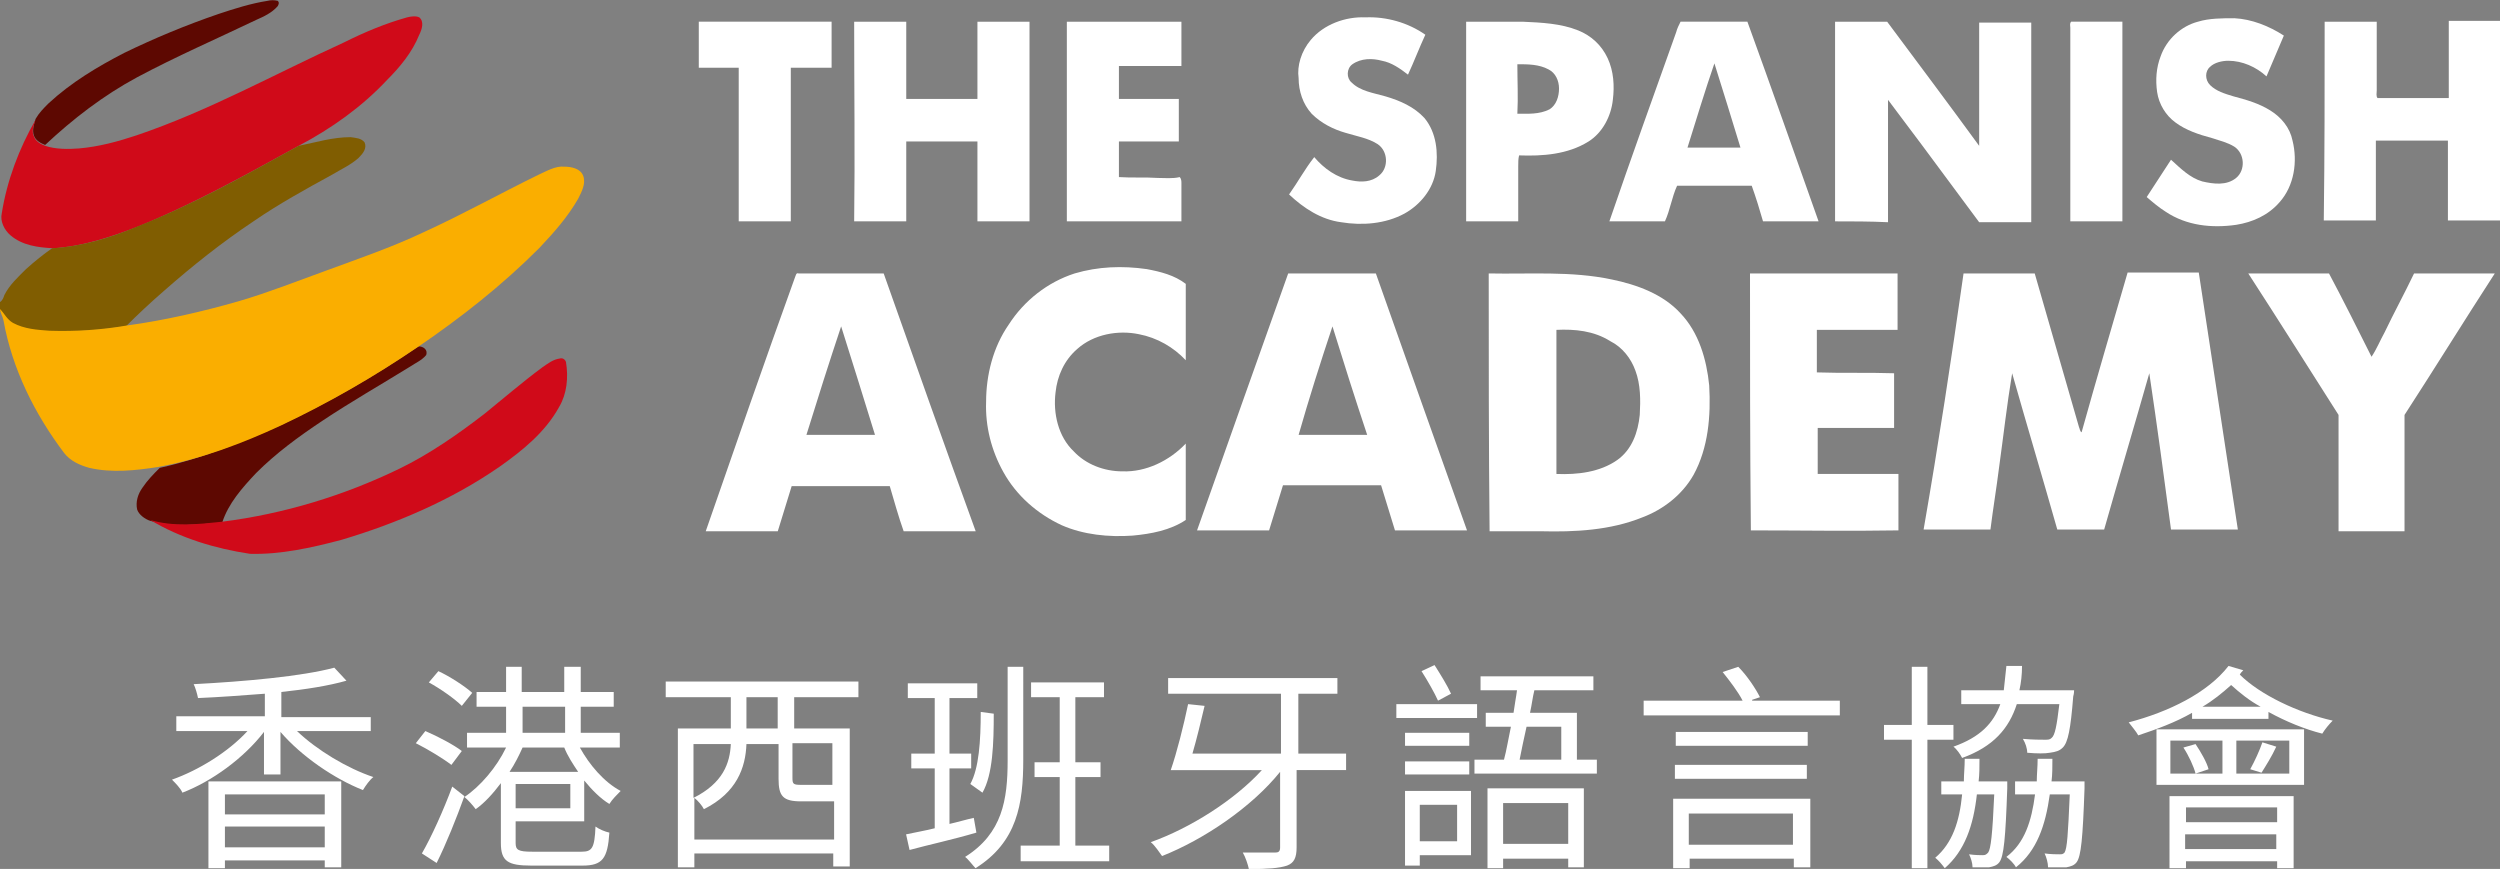 <?xml version="1.0" encoding="UTF-8"?>
<svg xmlns="http://www.w3.org/2000/svg" xmlns:xlink="http://www.w3.org/1999/xlink" version="1.1" id="Layer_1" x="0px" y="0px" viewBox="0 0 288 100.1" style="enable-background:new 0 0 288 100.1;" xml:space="preserve">
<rect x="0" y="0" width="288" height="100.1" fill="#808080" stroke="none"/>
<style type="text/css">
	.st0{fill:#FFFFFF;}
	.st1{fill:#5D0801;}
	.st2{fill:#D00A19;}
	.st3{fill:#805D01;}
	.st4{fill:#FAAE00;}
</style>
<g>
	<g>
		<g>
			<g transform="translate(127.611, 381.716)">
				<path class="st0" d="M-90.2-290.2v2.3h-11.5v-2.3H-90.2z M-101.7-284.1v-2.4h11.5v2.4H-101.7z M-103.6-281.7h1.9v-0.9h11.5v0.8      h1.9v-9.9h-15.3V-281.7z M-84.9-297.4v-1.7h-10.3v-2.9c2.8-0.3,5.4-0.7,7.5-1.3l-1.4-1.5c-3.7,1-10.4,1.6-16.2,1.9      c0.2,0.4,0.4,1.1,0.5,1.6c2.4-0.1,5.1-0.3,7.7-0.5v2.6h-10.2v1.7h8.2c-2.2,2.4-5.6,4.5-8.7,5.6c0.4,0.4,1,1,1.2,1.5      c3.4-1.3,7.1-4,9.4-7v4.9h1.9v-4.9c2.4,2.8,6.2,5.4,9.5,6.7c0.3-0.5,0.8-1.2,1.2-1.5c-3-1-6.5-3.1-8.8-5.3H-84.9z"></path>
			</g>
		</g>
		<g>
			<g transform="translate(225.301, 381.716)">
				<path class="st0" d="M-170.9-301.9c-0.9-0.8-2.6-1.9-3.9-2.5l-1.1,1.3c1.3,0.7,3,1.9,3.8,2.7L-170.9-301.9z M-172.1-295.2      c-0.9-0.7-2.8-1.7-4.2-2.3l-1.1,1.4c1.4,0.7,3.2,1.8,4.1,2.5L-172.1-295.2z M-173.2-291.1c-1,2.7-2.4,5.8-3.5,7.7l1.7,1.1      c1.1-2.2,2.3-5.2,3.2-7.7L-173.2-291.1z M-160.3-295.6c0.4,1,1,1.9,1.6,2.8h-7.9c0.6-0.9,1.1-1.9,1.5-2.8H-160.3z M-165.1-300.3      h4.9v3h-4.9V-300.3z M-159.6-288.6h-6.3v-2.8h6.3V-288.6z M-158-287.1v-4.7c0.9,1.1,1.9,2.1,2.9,2.7c0.3-0.5,0.9-1.1,1.3-1.5      c-1.9-1-3.6-3-4.7-5h4.6v-1.7h-4.5v-3h3.8v-1.7h-3.8v-2.9h-1.9v2.9h-4.9v-2.9h-1.8v2.9h-3.4v1.7h3.4v3h-4.5v1.7h4.5      c-1.1,2.3-3,4.5-4.8,5.7c0.4,0.3,1,1,1.3,1.4c1-0.7,2-1.8,2.9-3v6.9c0,2.1,0.8,2.6,3.5,2.6h5.9c2.3,0,2.9-0.8,3.1-3.8      c-0.5-0.1-1.2-0.4-1.6-0.7c-0.1,2.5-0.4,2.9-1.6,2.9h-5.7c-1.6,0-1.9-0.2-1.9-1v-2.5H-158z"></path>
			</g>
		</g>
		<g>
			<g transform="translate(322.99, 381.716)">
				<path class="st0" d="M-233.4-297.8h-3.6v-3.6h3.6V-297.8z M-227.1-296v4.7c-0.1,0-0.3,0-0.5,0h-3.1c-0.9,0-1-0.1-1-0.8v-4      H-227.1z M-243-285.1v-4.7c0.4,0.3,0.9,0.9,1.1,1.3c3.8-1.9,4.8-4.8,4.9-7.5h3.7v4c0,2,0.5,2.6,2.6,2.6h3.8v4.4H-243z       M-238.8-296c-0.1,2.2-0.9,4.5-4.3,6.2v-6.2H-238.8z M-224.1-301.4v-1.8h-22.2v1.8h7.5v3.6h-6.1v16h1.9v-1.6h16v1.5h1.9v-15.9      h-6.4v-3.6H-224.1z"></path>
			</g>
		</g>
		<g>
			<g transform="translate(420.68, 381.716)">
				<path class="st0" d="M-307.5-290.4c1.2-2.1,1.3-5.7,1.3-9.1l-1.5-0.2c0,3.3-0.2,6.5-1.2,8.3L-307.5-290.4z M-308.5-287.5      c-0.9,0.2-1.9,0.5-2.8,0.7v-6.4h2.5v-1.7h-2.5v-6.4h3.2v-1.7h-8v1.7h3.1v6.4h-2.7v1.7h2.7v6.9c-1.2,0.3-2.4,0.5-3.3,0.7l0.4,1.8      c2.2-0.6,5-1.2,7.7-2L-308.5-287.5z M-302.9-304.9h-1.7v10.8c0,4.5-0.6,8.4-4.9,11.1c0.4,0.3,0.9,1,1.2,1.3      c4.8-3,5.5-7.4,5.5-12.5V-304.9z M-296.8-284.3v-7.9h2.9v-1.7h-2.9v-7.5h3.3v-1.7h-8.4v1.7h3.3v7.5h-2.9v1.7h2.9v7.9h-4.5v1.8      h10.2v-1.8H-296.8z"></path>
			</g>
		</g>
		<g>
			<g transform="translate(518.369, 381.716)">
				<path class="st0" d="M-363.1-294.9h-5.7v-6.9h4.5v-1.8h-19.5v1.8h13v6.9h-10.2c0.5-1.7,1-3.8,1.4-5.5l-1.9-0.2      c-0.5,2.4-1.3,5.6-2,7.6h10.5c-3.2,3.5-8.3,6.7-12.8,8.3c0.5,0.4,1,1.2,1.3,1.6c4.8-1.9,10.3-5.6,13.6-9.7v8.7      c0,0.5-0.2,0.6-0.6,0.6c-0.5,0-2,0-3.7,0c0.3,0.5,0.6,1.4,0.7,1.9c2.2,0,3.5-0.1,4.4-0.4c0.8-0.3,1.1-0.9,1.1-2.1v-8.9h5.7      V-294.9z"></path>
			</g>
		</g>
		<g>
			<g transform="translate(616.059, 381.716)">
				<path class="st0" d="M-448.9-301.8c-0.4-0.9-1.2-2.2-1.9-3.3l-1.5,0.7c0.7,1.1,1.5,2.5,1.9,3.4L-448.9-301.8z M-445.9-300.6      h-9.3v1.6h9.3V-300.6z M-446.8-297.3h-7.4v1.5h7.4V-297.3z M-454.2-292.5h7.4v-1.5h-7.4V-292.5z M-448.2-289v4.2h-4.3v-4.2      H-448.2z M-446.6-290.6h-7.6v8.6h1.7v-1.2h5.9V-290.6z M-435.4-289.2v4.7h-7.5v-4.7H-435.4z M-444.7-281.7h1.8v-1.1h7.5v1h1.8      v-9.1h-11.1V-281.7z M-436.2-298v3.8h-4.8c0.2-1.1,0.5-2.4,0.8-3.8H-436.2z M-434.4-294.2v-5.4h-5.4c0.2-0.9,0.3-1.8,0.5-2.6      h6.8v-1.6h-13v1.6h4.2c-0.1,0.8-0.3,1.8-0.4,2.6h-3.2v1.6h2.9c-0.3,1.4-0.5,2.7-0.8,3.8h-3.4v1.6h14.1v-1.6H-434.4z"></path>
			</g>
		</g>
		<g>
			<g transform="translate(713.748, 381.716)">
				<path class="st0" d="M-507.2-288v3.6h-12v-3.6H-507.2z M-521-281.7h1.9v-1.1h12v1h1.9v-7.9H-521V-281.7z M-520.8-292h15.2v-1.6      h-15.2V-292z M-505.5-297.4h-15.2v1.6h15.2V-297.4z M-511.9-301.1l0.9-0.3c-0.5-1-1.5-2.5-2.5-3.5l-1.8,0.6      c0.8,1,1.8,2.3,2.3,3.3h-11.4v1.7h22.6v-1.7H-511.9z"></path>
			</g>
		</g>
		<g>
			<g transform="translate(811.437, 381.716)">
				<path class="st0" d="M-574.2-300.6c-0.3,2.5-0.5,3.6-0.9,3.9c-0.2,0.2-0.4,0.2-0.8,0.2c-0.4,0-1.4,0-2.5-0.1      c0.3,0.5,0.5,1.1,0.5,1.6c1.1,0.1,2.1,0.1,2.6,0c0.7-0.1,1.1-0.2,1.5-0.6c0.6-0.6,0.9-2.1,1.2-5.9c0.1-0.3,0.1-0.7,0.1-0.7h-6.3      c0.2-0.9,0.3-1.8,0.3-2.8h-1.8c-0.1,1-0.2,1.9-0.3,2.8h-4.9v1.6h4.5c-0.8,2.2-2.3,3.8-5.4,4.9c0.4,0.3,0.8,0.9,1,1.3      c3.6-1.3,5.4-3.4,6.3-6.2H-574.2z M-586.4-296.5v-1.7h-3v-6.7h-1.8v6.7h-3.2v1.7h3.2v14.8h1.8v-14.8H-586.4z M-583.5-291.7      c0.1-0.8,0.1-1.7,0.1-2.6h-1.7c0,0.9-0.1,1.8-0.1,2.6h-2.6v1.5h2.4c-0.3,3.1-1.1,5.6-3.1,7.3c0.4,0.3,0.8,0.8,1.1,1.2      c2.3-2,3.3-4.9,3.7-8.5h2c-0.2,4.6-0.4,6.3-0.7,6.7c-0.2,0.2-0.3,0.3-0.6,0.3c-0.3,0-0.9,0-1.6-0.1c0.2,0.4,0.4,1,0.4,1.5      c0.7,0,1.4,0,1.9,0c0.5-0.1,0.9-0.2,1.2-0.6c0.5-0.7,0.7-2.7,0.9-8.5c0-0.3,0-0.8,0-0.8H-583.5z M-575.1-291.7      c0.1-0.8,0.1-1.7,0.1-2.6h-1.7c0,0.9-0.1,1.8-0.1,2.6h-2.5v1.5h2.3c-0.4,3.1-1.2,5.6-3.3,7.2c0.4,0.3,0.9,0.8,1.1,1.2      c2.4-1.9,3.4-4.8,3.9-8.4h2.3c-0.2,4.6-0.3,6.2-0.6,6.7c-0.2,0.2-0.3,0.2-0.6,0.2s-1,0-1.7-0.1c0.2,0.4,0.4,1.1,0.4,1.6      c0.8,0,1.6,0,2.1,0c0.5-0.1,0.9-0.2,1.2-0.6c0.5-0.7,0.7-2.7,0.9-8.5c0-0.2,0-0.8,0-0.8H-575.1z"></path>
			</g>
		</g>
		<g>
			<g transform="translate(909.127, 381.716)">
				<path class="st0" d="M-646.8-288.7v1.7h-10.5v-1.7H-646.8z M-657.4-283.9v-1.7h10.5v1.7H-657.4z M-659.2-281.7h1.9v-0.8h10.5      v0.8h1.9v-8.3h-14.3V-281.7z M-648.6-292.7c0.5-0.8,1.2-1.9,1.7-3l-1.6-0.5c-0.3,0.9-0.9,2.2-1.4,3.1L-648.6-292.7z       M-657.6-295.6c0.6,0.9,1.2,2.2,1.4,3l1.5-0.5c-0.2-0.8-0.9-2-1.5-2.9L-657.6-295.6z M-659.1-296.4h6v3.8h-6V-296.4z       M-645.4-292.6h-6.1v-3.8h6.1V-292.6z M-660.7-291.3h17v-6.4h-17V-291.3z M-655.4-300.3c1.2-0.7,2.3-1.6,3.3-2.5      c1,0.9,2.1,1.8,3.4,2.5H-655.4z M-652.4-305c-2.4,3.1-6.9,5.3-11.5,6.5c0.3,0.4,0.9,1.1,1.1,1.5c2.1-0.7,4.3-1.5,6.2-2.6v0.7      h8.8v-0.8c2,1.1,4.2,2,6.2,2.5c0.3-0.5,0.8-1.1,1.2-1.5c-4-0.9-8.4-3-10.7-5.3c0.1-0.2,0.2-0.3,0.4-0.5L-652.4-305z"></path>
			</g>
		</g>
	</g>
	<g id="Layer_x0020_1">
		<g id="__x0023_015291ff">
			<g>
				<path class="st0" d="M151,4.6c1.5-1.8,4-2.7,6.3-2.6c2.4-0.1,4.9,0.6,6.9,2c-0.7,1.5-1.3,3.1-2,4.6c-0.9-0.7-1.9-1.4-3-1.6      c-1.1-0.3-2.4-0.3-3.4,0.4c-0.7,0.5-0.7,1.6-0.1,2.1c1,1,2.5,1.2,3.9,1.6c1.7,0.5,3.3,1.2,4.5,2.5c1.4,1.7,1.6,4,1.3,6.1      c-0.3,2.1-1.8,3.9-3.6,4.9c-2.2,1.2-4.9,1.4-7.3,1c-2.3-0.3-4.3-1.6-6-3.2c1-1.4,1.8-2.9,2.9-4.3c1.1,1.3,2.6,2.4,4.4,2.7      c1,0.2,2.2,0.2,3.1-0.6c1.1-0.9,1-2.8-0.2-3.6c-1.1-0.7-2.4-0.9-3.7-1.3c-1.4-0.4-2.8-1.1-3.9-2.2c-1-1.1-1.5-2.6-1.5-4.1      C149.4,7.6,149.9,5.9,151,4.6L151,4.6z"></path>
				<path class="st0" d="M253.2,2.5c1.3-0.4,2.8-0.4,4.2-0.4c2,0.1,4,0.9,5.7,2c-0.7,1.6-1.3,3.1-2,4.7c-1.2-1.1-2.8-1.8-4.4-1.8      c-0.7,0-1.6,0.2-2.1,0.7c-0.6,0.5-0.6,1.5,0,2.1c0.7,0.7,1.7,1,2.7,1.3c1.5,0.4,2.9,0.8,4.2,1.6c1.3,0.8,2.3,2,2.6,3.5      c0.6,2.4,0.2,5.2-1.5,7.1c-1.3,1.5-3.1,2.3-5,2.6c-2.8,0.4-5.7,0.1-8.1-1.5c-0.8-0.5-1.5-1.1-2.2-1.7c0.9-1.4,1.9-2.9,2.8-4.3      c1.1,1,2.2,2.1,3.6,2.5c1.3,0.3,2.8,0.5,3.9-0.4c1.1-0.9,1-2.8-0.2-3.6c-0.8-0.5-1.7-0.7-2.6-1c-1.5-0.4-3-0.9-4.2-1.8      c-1.1-0.8-1.9-2.1-2.1-3.5c-0.2-1.4-0.1-2.8,0.4-4.1C249.6,4.5,251.3,3,253.2,2.5L253.2,2.5z"></path>
				<g>
					<path class="st0" d="M168.9,2.5c2.2,0,4.3,0,6.5,0c2.2,0.1,4.4,0.2,6.4,1c1.5,0.6,2.7,1.7,3.4,3.2c0.7,1.5,0.8,3.2,0.6,4.8       c-0.2,1.9-1.2,3.8-2.8,4.8c-2.4,1.5-5.3,1.7-8,1.6c-0.1,0.4-0.1,0.8-0.1,1.3c0,2.1,0,4.2,0,6.3c-2,0-4,0-6,0       C168.9,17.8,168.9,10.2,168.9,2.5L168.9,2.5L168.9,2.5z M174.8,7.4c0,1.9,0.1,3.8,0,5.7c1.2,0,2.5,0.1,3.7-0.5       c0.8-0.5,1.1-1.5,1.1-2.4c0-0.9-0.4-1.8-1.2-2.2C177.3,7.4,176,7.4,174.8,7.4z"></path>
				</g>
				<g>
					<path class="st0" d="M193.1,3.7c0.1-0.4,0.3-0.8,0.5-1.2c2.6,0,5.1,0,7.7,0c2.8,7.7,5.5,15.4,8.2,23c-2.1,0-4.3,0-6.4,0       c-0.4-1.4-0.8-2.7-1.3-4.1c-2.9,0-5.8,0-8.6,0c-0.6,1.3-0.8,2.8-1.4,4.1c-2.1,0-4.3,0-6.4,0C187.9,18.2,190.5,11,193.1,3.7       C193.1,3.7,193.1,3.7,193.1,3.7z M194.4,17c2,0,4,0,6.1,0c-1-3.3-2-6.5-3-9.7C196.4,10.5,195.4,13.8,194.4,17z"></path>
				</g>
				<path class="st0" d="M211.4,25.5c0-7.7,0-15.4,0-23c2,0,4,0,6,0c3.5,4.7,7.1,9.5,10.6,14.3c0-4.8,0-9.5,0-14.2c2,0,4,0,6,0      c0,7.7,0,15.4,0,23c-2,0-4,0-6,0c-2.2-3-4.4-5.9-6.6-8.9c-1.3-1.7-2.6-3.5-3.9-5.2c0,4.7,0,9.4,0,14.1      C215.4,25.5,213.4,25.5,211.4,25.5L211.4,25.5z"></path>
				<path class="st0" d="M238.5,3.2c0-0.2-0.1-0.5,0.1-0.7c2,0,3.9,0,5.9,0c0,7.7,0,15.4,0,23c-2,0-4,0-6,0      C238.5,18.1,238.5,10.6,238.5,3.2z"></path>
				<path class="st0" d="M267.8,2.5c2,0,4,0,6,0c0,2.7,0,5.3,0,7.9c0,0.3-0.1,0.7,0.1,0.9c2.7,0,5.4,0,8.2,0c0-3,0-5.9,0-8.9      c2,0,4,0,6,0c0,7.7,0,15.4,0,23c-2,0-4,0-6.1,0c0-3.1,0-6.1,0-9.2c-2.8,0-5.5,0-8.3,0c0,3,0,6.1,0,9.2c-2,0-4,0-6,0      C267.8,17.8,267.8,10.2,267.8,2.5L267.8,2.5z"></path>
			</g>
		</g>
		<g id="__x0023_023256ff">
			<g>
				<path class="st0" d="M80.5,7.8c0-1.8,0-3.5,0-5.3c5.1,0,10.2,0,15.3,0c0,1.8,0,3.5,0,5.3c-1.6,0-3.1,0-4.7,0      c0,5.9,0,11.8,0,17.7c-2,0-4,0-6,0c0-5.9,0-11.8,0-17.7C83.7,7.8,82.1,7.8,80.5,7.8z"></path>
				<path class="st0" d="M98.4,2.5c2,0,4,0,6,0c0,3,0,5.9,0,8.9c2.7,0,5.5,0,8.2,0c0-3,0-5.9,0-8.9c2,0,4,0,6,0c0,7.7,0,15.3,0,23      c-2,0-4,0-6,0c0-3.1,0-6.1,0-9.2c-2.7,0-5.5,0-8.2,0c0,3.1,0,6.1,0,9.2c-2,0-4,0-6,0C98.5,17.8,98.4,10.2,98.4,2.5z"></path>
				<path class="st0" d="M122.9,2.5c4.4,0,8.8,0,13.2,0c0,1.7,0,3.4,0,5.1c-2.4,0-4.8,0-7.2,0c0,1.3,0,2.5,0,3.8c2.3,0,4.6,0,6.9,0      c0,1.7,0,3.3,0,4.9c-2.3,0-4.6,0-6.9,0c0,1.3,0,2.7,0,4.1c1.5,0.1,3,0,4.5,0.1c0.8,0,1.7,0.1,2.5-0.1c0.2,0.2,0.2,0.5,0.2,0.7      c0,1.5,0,2.9,0,4.4c-4.4,0-8.8,0-13.2,0C122.9,17.8,122.9,10.2,122.9,2.5z"></path>
				<path class="st0" d="M123.8,31.5c2.7-0.8,5.5-0.9,8.3-0.5c1.6,0.3,3.2,0.7,4.5,1.7c0,2.9,0,5.8,0,8.8c-1.4-1.5-3.3-2.6-5.4-3      c-2.4-0.5-5.2,0-7.1,1.7c-1.5,1.3-2.3,3.1-2.5,5c-0.3,2.4,0.3,5.1,2.1,6.8c1.4,1.5,3.5,2.3,5.6,2.3c2.7,0.1,5.4-1.2,7.3-3.2      c0,2.9,0,5.9,0,8.8c-1.8,1.2-4,1.6-6.1,1.8c-2.8,0.2-5.7-0.1-8.2-1.2c-2.8-1.3-5.2-3.4-6.7-6.1c-1.4-2.5-2.1-5.3-2-8.1      c0-3.1,0.8-6.3,2.6-8.9C118,34.6,120.7,32.5,123.8,31.5z"></path>
				<g>
					<path class="st0" d="M91.6,31.9c0.1-0.2,0.1-0.5,0.4-0.4c3.3,0,6.6,0,9.8,0c3.5,9.9,7,19.8,10.6,29.7c-2.8,0-5.5,0-8.3,0       c-0.6-1.7-1.1-3.5-1.6-5.2c-3.8,0-7.5,0-11.3,0c-0.5,1.7-1.1,3.5-1.6,5.2c-2.8,0-5.5,0-8.3,0C84.7,51.4,88.1,41.6,91.6,31.9       C91.6,31.9,91.6,31.9,91.6,31.9z M92.9,50.1c2.6,0,5.2,0,7.9,0c-1.3-4.2-2.6-8.4-3.9-12.5C95.5,41.8,94.2,45.9,92.9,50.1z"></path>
				</g>
				<g>
					<path class="st0" d="M148.4,31.5c3.4,0,6.7,0,10.1,0c3.5,9.9,7,19.8,10.5,29.6c-2.8,0-5.5,0-8.3,0c-0.5-1.7-1.1-3.5-1.6-5.2       c-3.8,0-7.5,0-11.3,0c-0.5,1.7-1.1,3.5-1.6,5.2c-2.8,0-5.5,0-8.3,0C141.4,51.2,144.9,41.3,148.4,31.5       C148.4,31.5,148.4,31.5,148.4,31.5z M153.5,37.6c-1.4,4.2-2.7,8.3-3.9,12.5c2.6,0,5.2,0,7.9,0       C156.1,45.9,154.8,41.8,153.5,37.6z"></path>
				</g>
				<g>
					<path class="st0" d="M171.5,31.5c4.7,0.1,9.5-0.3,14.2,0.7c2.9,0.6,5.9,1.7,7.9,3.9c2.1,2.2,3,5.3,3.3,8.3       c0.2,3.5-0.1,7.2-1.8,10.3c-1.3,2.3-3.5,4-5.9,4.9c-3.7,1.5-7.8,1.7-11.7,1.6c-2,0-4,0-5.9,0C171.5,51.2,171.5,41.3,171.5,31.5       L171.5,31.5L171.5,31.5z M179.3,38c0,5.5,0,11,0,16.6c2.4,0.1,5-0.2,7-1.6c1.7-1.2,2.4-3.2,2.6-5.2c0.1-1.7,0.1-3.5-0.5-5.1       c-0.5-1.4-1.5-2.7-2.9-3.4C183.6,38.1,181.4,37.9,179.3,38L179.3,38z"></path>
				</g>
				<path class="st0" d="M201.6,31.5c5.7,0,11.3,0,17,0c0,2.2,0,4.4,0,6.5c-3.1,0-6.2,0-9.3,0c0,1.6,0,3.3,0,4.9      c2.9,0.1,5.9,0,8.9,0.1c0,2.1,0,4.2,0,6.3c-2.9,0-5.9,0-8.8,0c0,1.8,0,3.5,0,5.3c3.1,0,6.2,0,9.3,0c0,2.2,0,4.3,0,6.5      c-5.7,0.1-11.3,0-17,0C201.6,51.2,201.6,41.3,201.6,31.5z"></path>
				<path class="st0" d="M226.2,31.5c2.7,0,5.4,0,8.2,0c1.7,5.9,3.4,11.8,5.1,17.7c0.1,0.2,0.1,0.5,0.3,0.6      c1.7-6.1,3.5-12.2,5.3-18.4c2.7,0,5.5,0,8.2,0c1.5,9.9,3,19.7,4.5,29.6c-2.6,0-5.1,0-7.7,0c-0.8-6-1.6-12-2.5-18      c-1.7,6-3.5,12-5.2,18c-1.8,0-3.6,0-5.4,0c-1.7-6-3.5-12-5.2-18c-0.6,3.6-1,7.2-1.5,10.8c-0.3,2.4-0.7,4.8-1,7.2      c-2.6,0-5.1,0-7.7,0C223.3,51.2,224.8,41.4,226.2,31.5z"></path>
				<path class="st0" d="M259,31.5c3.1,0,6.2,0,9.3,0c1.7,3.2,3.3,6.4,4.9,9.6c0.6-0.9,1-1.9,1.5-2.8c1.1-2.3,2.3-4.5,3.4-6.8      c3.1,0,6.2,0,9.3,0c-3.5,5.4-6.9,10.9-10.4,16.3c0,4.5,0,8.9,0,13.4c-2.5,0-5.1,0-7.6,0c0-4.5,0-8.9,0-13.4      C265.9,42.3,262.5,36.9,259,31.5L259,31.5z"></path>
			</g>
		</g>
		<g>
			<g id="__x0023_5d0801ff">
				<path class="st1" d="M25.2,1.6C27,1,28.9,0.4,30.8,0.1C31.2,0,31.6,0,32,0.1c0.2,0.2,0.1,0.4,0,0.6c-0.7,0.8-1.6,1.2-2.5,1.6      c-4.6,2.2-9.2,4.2-13.7,6.6c-3.9,2.1-7.4,4.8-10.6,7.8c-0.5-0.2-1.1-0.5-1.3-1.1c-0.2-0.6,0-1.3,0.2-1.9C4.5,13,5,12.5,5.6,11.9      c2.6-2.4,5.6-4.2,8.7-5.8C17.8,4.4,21.4,2.9,25.2,1.6z"></path>
				<path class="st1" d="M32.5,48.9c5.5-2.6,10.7-5.6,15.7-9c0.6,0,1.1,0.4,0.9,1c-0.5,0.6-1.2,0.9-1.8,1.3      c-3.4,2.1-6.9,4.1-10.2,6.3c-2.7,1.8-5.3,3.7-7.6,6c-1.6,1.7-3.2,3.5-3.9,5.7c-2.7,0.2-5.6,0.6-8.3-0.2      c-0.6-0.2-1.3-0.7-1.5-1.3c-0.2-0.9,0.1-1.8,0.6-2.5c0.6-0.9,1.3-1.6,2-2.3C23.3,52.8,28,50.9,32.5,48.9z"></path>
			</g>
			<g id="__x0023_d00a19ff">
				<path class="st2" d="M46.9,2c0.4-0.1,1-0.2,1.4,0c0.6,0.5,0.3,1.4,0,2c-0.8,2-2.2,3.7-3.7,5.2c-2.9,3.1-6.4,5.6-10.2,7.6      c-6,3.3-12.1,6.7-18.5,9.3c-3.1,1.2-6.4,2.3-9.8,2.5c-1.7-0.1-3.5-0.3-4.9-1.5c-0.7-0.6-1.2-1.6-1-2.5c0.6-3.8,2-7.5,3.9-10.8      c-0.2,0.6-0.5,1.3-0.2,1.9c0.2,0.6,0.8,0.9,1.3,1.1c1.2,0.4,2.6,0.4,3.9,0.3c2.3-0.2,4.5-0.8,6.6-1.5c8.3-2.8,16-7.1,23.9-10.7      C42,3.7,44.4,2.7,46.9,2z"></path>
				<path class="st2" d="M62.5,42.3c0.6-0.4,1.2-0.9,2-1c0.3-0.1,0.6,0.1,0.7,0.4c0.3,1.8,0.1,3.7-0.8,5.2c-1.6,2.9-4.2,5-6.9,6.9      c-5.5,3.8-11.8,6.5-18.2,8.4c-3.4,0.9-7,1.7-10.5,1.6c-4-0.6-8-1.8-11.5-3.9c2.7,0.8,5.5,0.5,8.3,0.2c7.1-0.9,14-3,20.4-6.1      c3.5-1.7,6.8-4,9.9-6.4C58,45.9,60.2,44,62.5,42.3z"></path>
			</g>
			<g id="__x0023_805d01ff">
				<path class="st3" d="M34.4,16.8c2-0.4,3.9-1,6-1c0.6,0.1,1.2,0.1,1.6,0.6c0.3,0.7-0.2,1.3-0.7,1.8c-0.9,0.8-2,1.3-3,1.9      c-3.1,1.7-6.2,3.4-9.1,5.4c-3.6,2.4-7,5.1-10.3,8c-1.5,1.3-3,2.7-4.4,4.1c-3,0.4-6,0.7-8.9,0.6c-1.4-0.1-2.9-0.2-4.2-0.9      c-0.7-0.3-1-1.1-1.5-1.6c0-0.3,0-0.6,0.1-0.9c0.3-0.2,0.4-0.5,0.5-0.8c0.6-1.2,1.6-2.1,2.5-3c1-0.9,2-1.7,3-2.4      c3.4-0.2,6.7-1.2,9.8-2.5C22.4,23.5,28.4,20.1,34.4,16.8z"></path>
			</g>
			<g id="__x0023_faae00ff">
				<path class="st4" d="M62.1,20.1c0.9-0.4,1.9-1,2.9-0.9c0.8,0,1.9,0.2,2.2,1.1c0.3,0.9-0.2,1.8-0.6,2.6c-1.2,2.1-2.8,3.9-4.5,5.7      c-4.3,4.3-9,8-14,11.4c-5,3.4-10.2,6.4-15.7,9c-4.5,2.1-9.3,3.9-14.2,4.8c-2.6,0.4-5.3,0.7-7.9,0.1c-1.1-0.3-2.2-0.8-2.9-1.7      C4,47.7,1.4,42.5,0.4,36.9c-0.1-0.5-0.4-0.9-0.4-1.3c0.5,0.5,0.8,1.2,1.5,1.6c1.3,0.7,2.8,0.8,4.2,0.9c3,0.1,6-0.1,8.9-0.6      c4.4-0.6,8.7-1.6,12.9-2.8c3.4-1,6.7-2.3,10-3.5c3.8-1.4,7.6-2.7,11.2-4.4C53.3,24.7,57.6,22.3,62.1,20.1z"></path>
			</g>
		</g>
	</g>
</g>
</svg>
